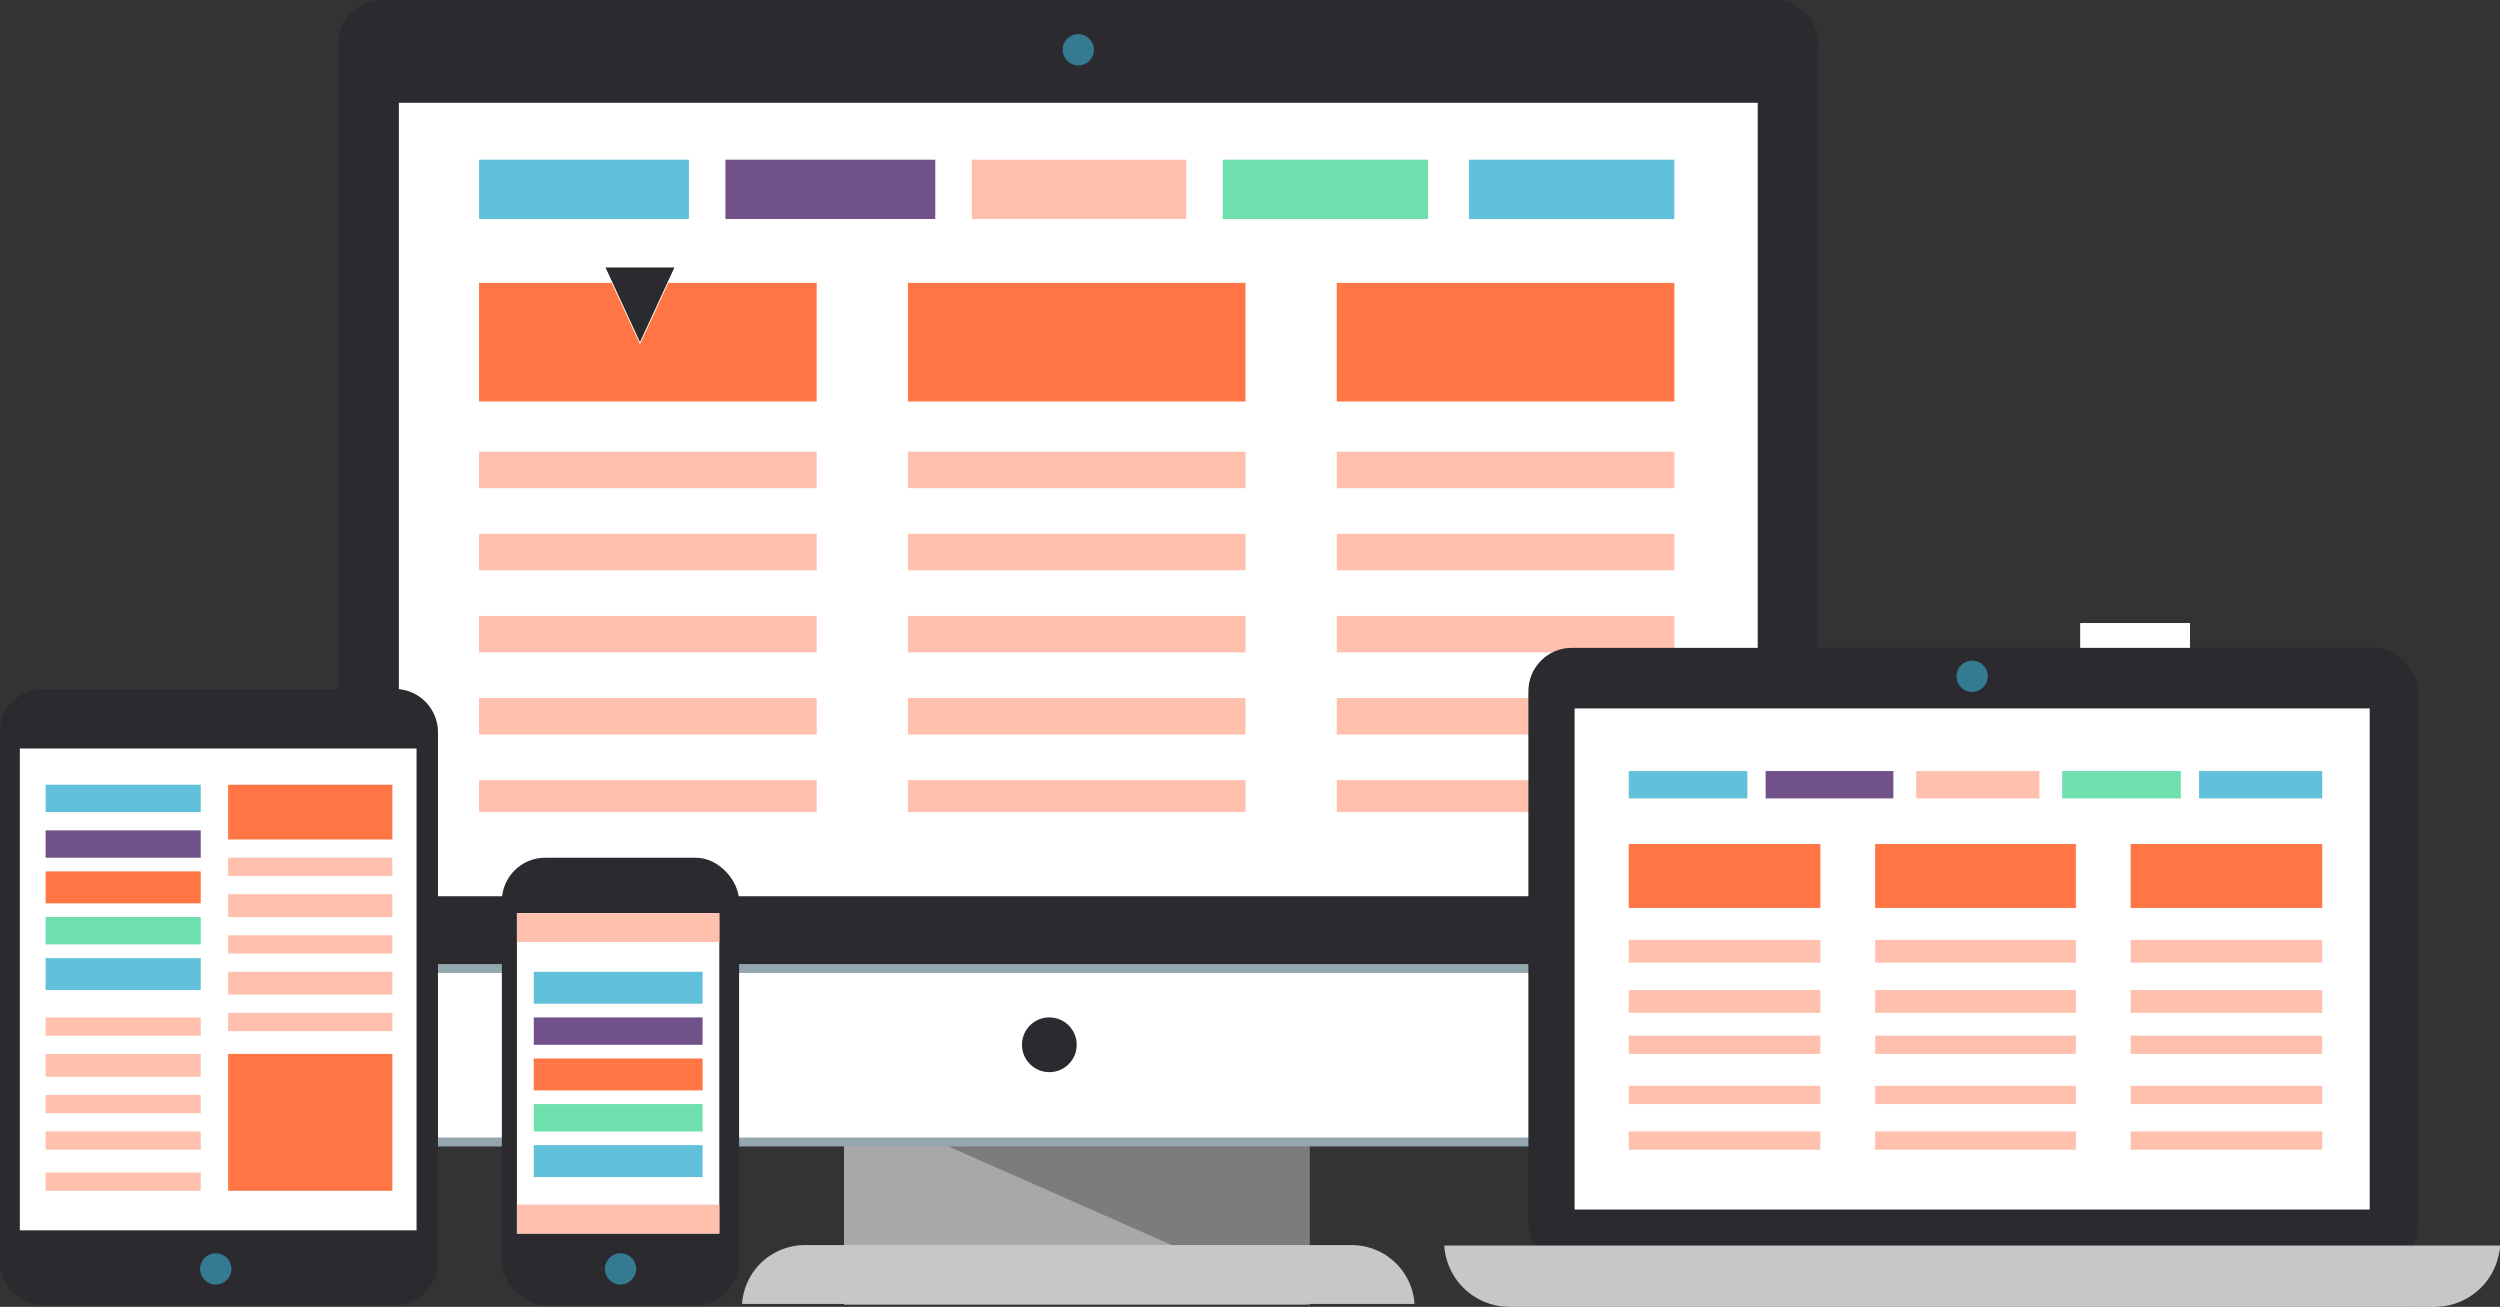 <svg xmlns="http://www.w3.org/2000/svg" viewBox="0 0 281.387 147.091"><rect x="0" y="0" width="281.387" height="147.091" fill="#333333" stroke="none"/><title>front-end-development</title><g id="Layer_2" data-name="Layer 2"><g id="Landing_Page" data-name="Landing Page"><g id="Header"><line x1="234.162" y1="71.636" x2="246.487" y2="71.636" fill="none" stroke="#fff" stroke-miterlimit="10" stroke-width="3"/><line x1="234.162" y1="79.338" x2="246.487" y2="79.338" fill="none" stroke="#fff" stroke-miterlimit="10" stroke-width="3"/><line x1="234.162" y1="71.636" x2="246.487" y2="71.636" fill="none" stroke="#fff" stroke-miterlimit="10" stroke-width="3"/><line x1="234.162" y1="87.041" x2="246.487" y2="87.041" fill="none" stroke="#fff" stroke-miterlimit="10" stroke-width="3"/><line x1="234.162" y1="94.744" x2="246.487" y2="94.744" fill="none" stroke="#fff" stroke-miterlimit="10" stroke-width="3"/><line x1="234.162" y1="102.447" x2="246.487" y2="102.447" fill="none" stroke="#fff" stroke-miterlimit="10" stroke-width="3"/><line x1="234.162" y1="109.636" x2="246.487" y2="109.636" fill="none" stroke="#fff" stroke-miterlimit="10" stroke-width="3"/><line x1="234.162" y1="117.338" x2="246.487" y2="117.338" fill="none" stroke="#fff" stroke-miterlimit="10" stroke-width="3"/><line x1="234.162" y1="125.041" x2="246.487" y2="125.041" fill="none" stroke="#fff" stroke-miterlimit="10" stroke-width="3"/><line x1="234.162" y1="132.744" x2="246.487" y2="132.744" fill="none" stroke="#fff" stroke-miterlimit="10" stroke-width="3"/><line x1="234.162" y1="140.446" x2="246.487" y2="140.446" fill="none" stroke="#fff" stroke-miterlimit="10" stroke-width="3"/><rect x="95" y="123.757" width="52.378" height="23.108" fill="#a8a8aa"/><polygon points="147.378 146.978 94.792 123.757 147.378 123.757 147.378 146.978" fill="#7c7c7f"/><path d="M204.619,109.194V4.881A4.881,4.881,0,0,0,199.738,0H42.997a4.881,4.881,0,0,0-4.881,4.881V109.194Z" fill="#2a2a2f"/><rect x="44.895" y="11.57" width="152.944" height="89.307" fill="#fff"/><path d="M38.116,109.013V123.657a4.881,4.881,0,0,0,4.881,4.881H199.738a4.881,4.881,0,0,0,4.881-4.881V109.013Z" fill="#fff" stroke="#94a7af" stroke-miterlimit="10"/><circle cx="121.368" cy="5.604" r="1.763" fill="#347a91"/><path d="M159.213,146.767a7.095,7.095,0,0,0-7.076-6.627H90.598a7.094,7.094,0,0,0-7.076,6.627Z" fill="#c7c7c9"/><circle cx="118.108" cy="117.595" r="3.081" fill="#2a2a2f"/><rect x="53.919" y="31.838" width="38" height="13.351" fill="#ff7543"/><rect x="53.919" y="50.838" width="38" height="4.108" fill="#ffc0ad"/><rect x="53.919" y="60.082" width="38" height="4.108" fill="#ffc0ad"/><rect x="53.919" y="69.325" width="38" height="4.108" fill="#ffc0ad"/><rect x="53.919" y="78.568" width="38" height="4.108" fill="#ffc0ad"/><rect x="53.919" y="87.811" width="38" height="3.595" fill="#ffc0ad"/><rect x="102.189" y="31.838" width="38" height="13.351" fill="#ff7543"/><rect x="102.189" y="50.838" width="38" height="4.108" fill="#ffc0ad"/><rect x="102.189" y="60.082" width="38" height="4.108" fill="#ffc0ad"/><rect x="102.189" y="69.325" width="38" height="4.108" fill="#ffc0ad"/><rect x="102.189" y="78.568" width="38" height="4.108" fill="#ffc0ad"/><rect x="102.189" y="87.811" width="38" height="3.595" fill="#ffc0ad"/><rect x="150.459" y="31.838" width="38" height="13.351" fill="#ff7543"/><rect x="150.459" y="50.838" width="38" height="4.108" fill="#ffc0ad"/><rect x="150.459" y="60.082" width="38" height="4.108" fill="#ffc0ad"/><rect x="150.459" y="69.325" width="38" height="4.108" fill="#ffc0ad"/><rect x="150.459" y="78.568" width="38" height="4.108" fill="#ffc0ad"/><rect x="150.459" y="87.811" width="38" height="3.595" fill="#ffc0ad"/><rect x="53.919" y="17.974" width="23.622" height="6.676" fill="#62c1da"/><rect x="81.649" y="17.974" width="23.622" height="6.676" fill="#70518a"/><rect x="109.378" y="17.974" width="24.135" height="6.676" fill="#ffc0ad"/><rect x="137.622" y="17.974" width="23.108" height="6.676" fill="#6de0ae"/><rect x="165.351" y="17.974" width="23.108" height="6.676" fill="#62c1da"/><rect x="172.027" y="72.919" width="100.135" height="69.838" rx="4.881" ry="4.881" fill="#2a2a2f"/><rect x="177.23" y="79.736" width="89.489" height="56.405" fill="#fff"/><path d="M162.562,140.213a7.362,7.362,0,0,0,7.344,6.878H274.043a7.363,7.363,0,0,0,7.344-6.878Z" fill="#c7c7c9"/><path d="M162.562,140.213c.254,3.84,111.481,6.878,111.481,6.878s7.09-3.038,7.344-6.878Z" fill="#c7c7c9"/><circle cx="221.975" cy="76.121" r="1.763" fill="#347a91"/><rect x="183.324" y="95.001" width="21.568" height="7.189" fill="#ff7543"/><rect x="183.324" y="105.784" width="21.568" height="2.568" fill="#ffc0ad"/><rect x="183.324" y="111.433" width="21.568" height="2.568" fill="#ffc0ad"/><rect x="183.324" y="116.568" width="21.568" height="2.054" fill="#ffc0ad"/><rect x="183.324" y="122.217" width="21.568" height="2.054" fill="#ffc0ad"/><rect x="183.324" y="127.352" width="21.568" height="2.054" fill="#ffc0ad"/><rect x="211.054" y="95.001" width="22.595" height="7.189" fill="#ff7543"/><rect x="211.054" y="105.784" width="22.595" height="2.568" fill="#ffc0ad"/><rect x="211.054" y="111.433" width="22.595" height="2.568" fill="#ffc0ad"/><rect x="211.054" y="116.568" width="22.595" height="2.054" fill="#ffc0ad"/><rect x="211.054" y="122.217" width="22.595" height="2.054" fill="#ffc0ad"/><rect x="211.054" y="127.352" width="22.595" height="2.054" fill="#ffc0ad"/><rect x="239.811" y="95.001" width="21.568" height="7.189" fill="#ff7543"/><rect x="239.811" y="105.784" width="21.568" height="2.568" fill="#ffc0ad"/><rect x="239.811" y="111.433" width="21.568" height="2.568" fill="#ffc0ad"/><rect x="239.811" y="116.568" width="21.568" height="2.054" fill="#ffc0ad"/><rect x="239.811" y="122.217" width="21.568" height="2.054" fill="#ffc0ad"/><rect x="239.811" y="127.352" width="21.568" height="2.054" fill="#ffc0ad"/><rect x="183.324" y="86.784" width="13.351" height="3.081" fill="#62c1da"/><rect x="198.73" y="86.784" width="14.378" height="3.081" fill="#70518a"/><rect x="215.676" y="86.784" width="13.865" height="3.081" fill="#ffc0ad"/><rect x="232.108" y="86.784" width="13.351" height="3.081" fill="#6de0ae"/><rect x="247.513" y="86.784" width="13.865" height="3.081" fill="#62c1da"/><rect x="56.486" y="96.541" width="26.703" height="50.324" rx="4.881" ry="4.881" fill="#2a2a2f"/><rect x="58.183" y="102.776" width="22.779" height="36.066" fill="#fff"/><rect x="58.183" y="102.776" width="22.779" height="3.254" fill="#ffc0ad"/><rect x="58.183" y="135.589" width="22.779" height="3.254" fill="#ffc0ad"/><circle cx="69.844" cy="142.82" r="1.763" fill="#347a91"/><rect x="60.081" y="109.379" width="19" height="3.595" fill="#62c1da"/><rect x="60.081" y="114.514" width="19" height="3.081" fill="#70518a"/><rect x="60.081" y="119.136" width="19" height="3.595" fill="#ff7543"/><rect x="60.081" y="124.271" width="19" height="3.081" fill="#6de0ae"/><rect x="60.081" y="128.892" width="19" height="3.595" fill="#62c1da"/><path d="M4.881,77.541H44.416a4.881,4.881,0,0,1,4.881,4.881V141.984a4.881,4.881,0,0,1-4.881,4.881H4.881A4.881,4.881,0,0,1,0,141.984V82.422A4.881,4.881,0,0,1,4.881,77.541Z" fill="#2a2a2f"/><rect x="2.23" y="84.246" width="44.654" height="54.235" fill="#fff"/><circle cx="24.286" cy="142.82" r="1.763" fill="#347a91"/><rect x="5.135" y="88.325" width="17.459" height="3.081" fill="#62c1da"/><rect x="5.135" y="93.46" width="17.459" height="3.081" fill="#70518a"/><rect x="5.135" y="98.082" width="17.459" height="3.595" fill="#ff7543"/><rect x="5.135" y="103.217" width="17.459" height="3.081" fill="#6de0ae"/><rect x="5.135" y="107.838" width="17.459" height="3.595" fill="#62c1da"/><rect x="25.676" y="88.325" width="18.486" height="6.162" fill="#ff7543"/><rect x="25.676" y="96.541" width="18.486" height="2.054" fill="#ffc0ad"/><rect x="25.676" y="100.649" width="18.486" height="2.568" fill="#ffc0ad"/><rect x="25.676" y="105.271" width="18.486" height="2.054" fill="#ffc0ad"/><rect x="25.676" y="109.379" width="18.486" height="2.568" fill="#ffc0ad"/><rect x="25.676" y="114.001" width="18.486" height="2.054" fill="#ffc0ad"/><rect x="5.135" y="114.514" width="17.459" height="2.054" fill="#ffc0ad"/><rect x="5.135" y="118.622" width="17.459" height="2.568" fill="#ffc0ad"/><rect x="5.135" y="123.244" width="17.459" height="2.054" fill="#ffc0ad"/><rect x="5.135" y="127.352" width="17.459" height="2.054" fill="#ffc0ad"/><rect x="5.135" y="131.974" width="17.459" height="2.054" fill="#ffc0ad"/><rect x="25.676" y="118.622" width="18.486" height="15.405" fill="#ff7543"/><polygon points="78.539 24.649 65.523 24.649 72.031 38.75 78.539 24.649" fill="#fff"/><polygon points="68.151 30.101 72.031 38.507 75.911 30.101 68.151 30.101" fill="#2a2a2f"/></g></g></g></svg>